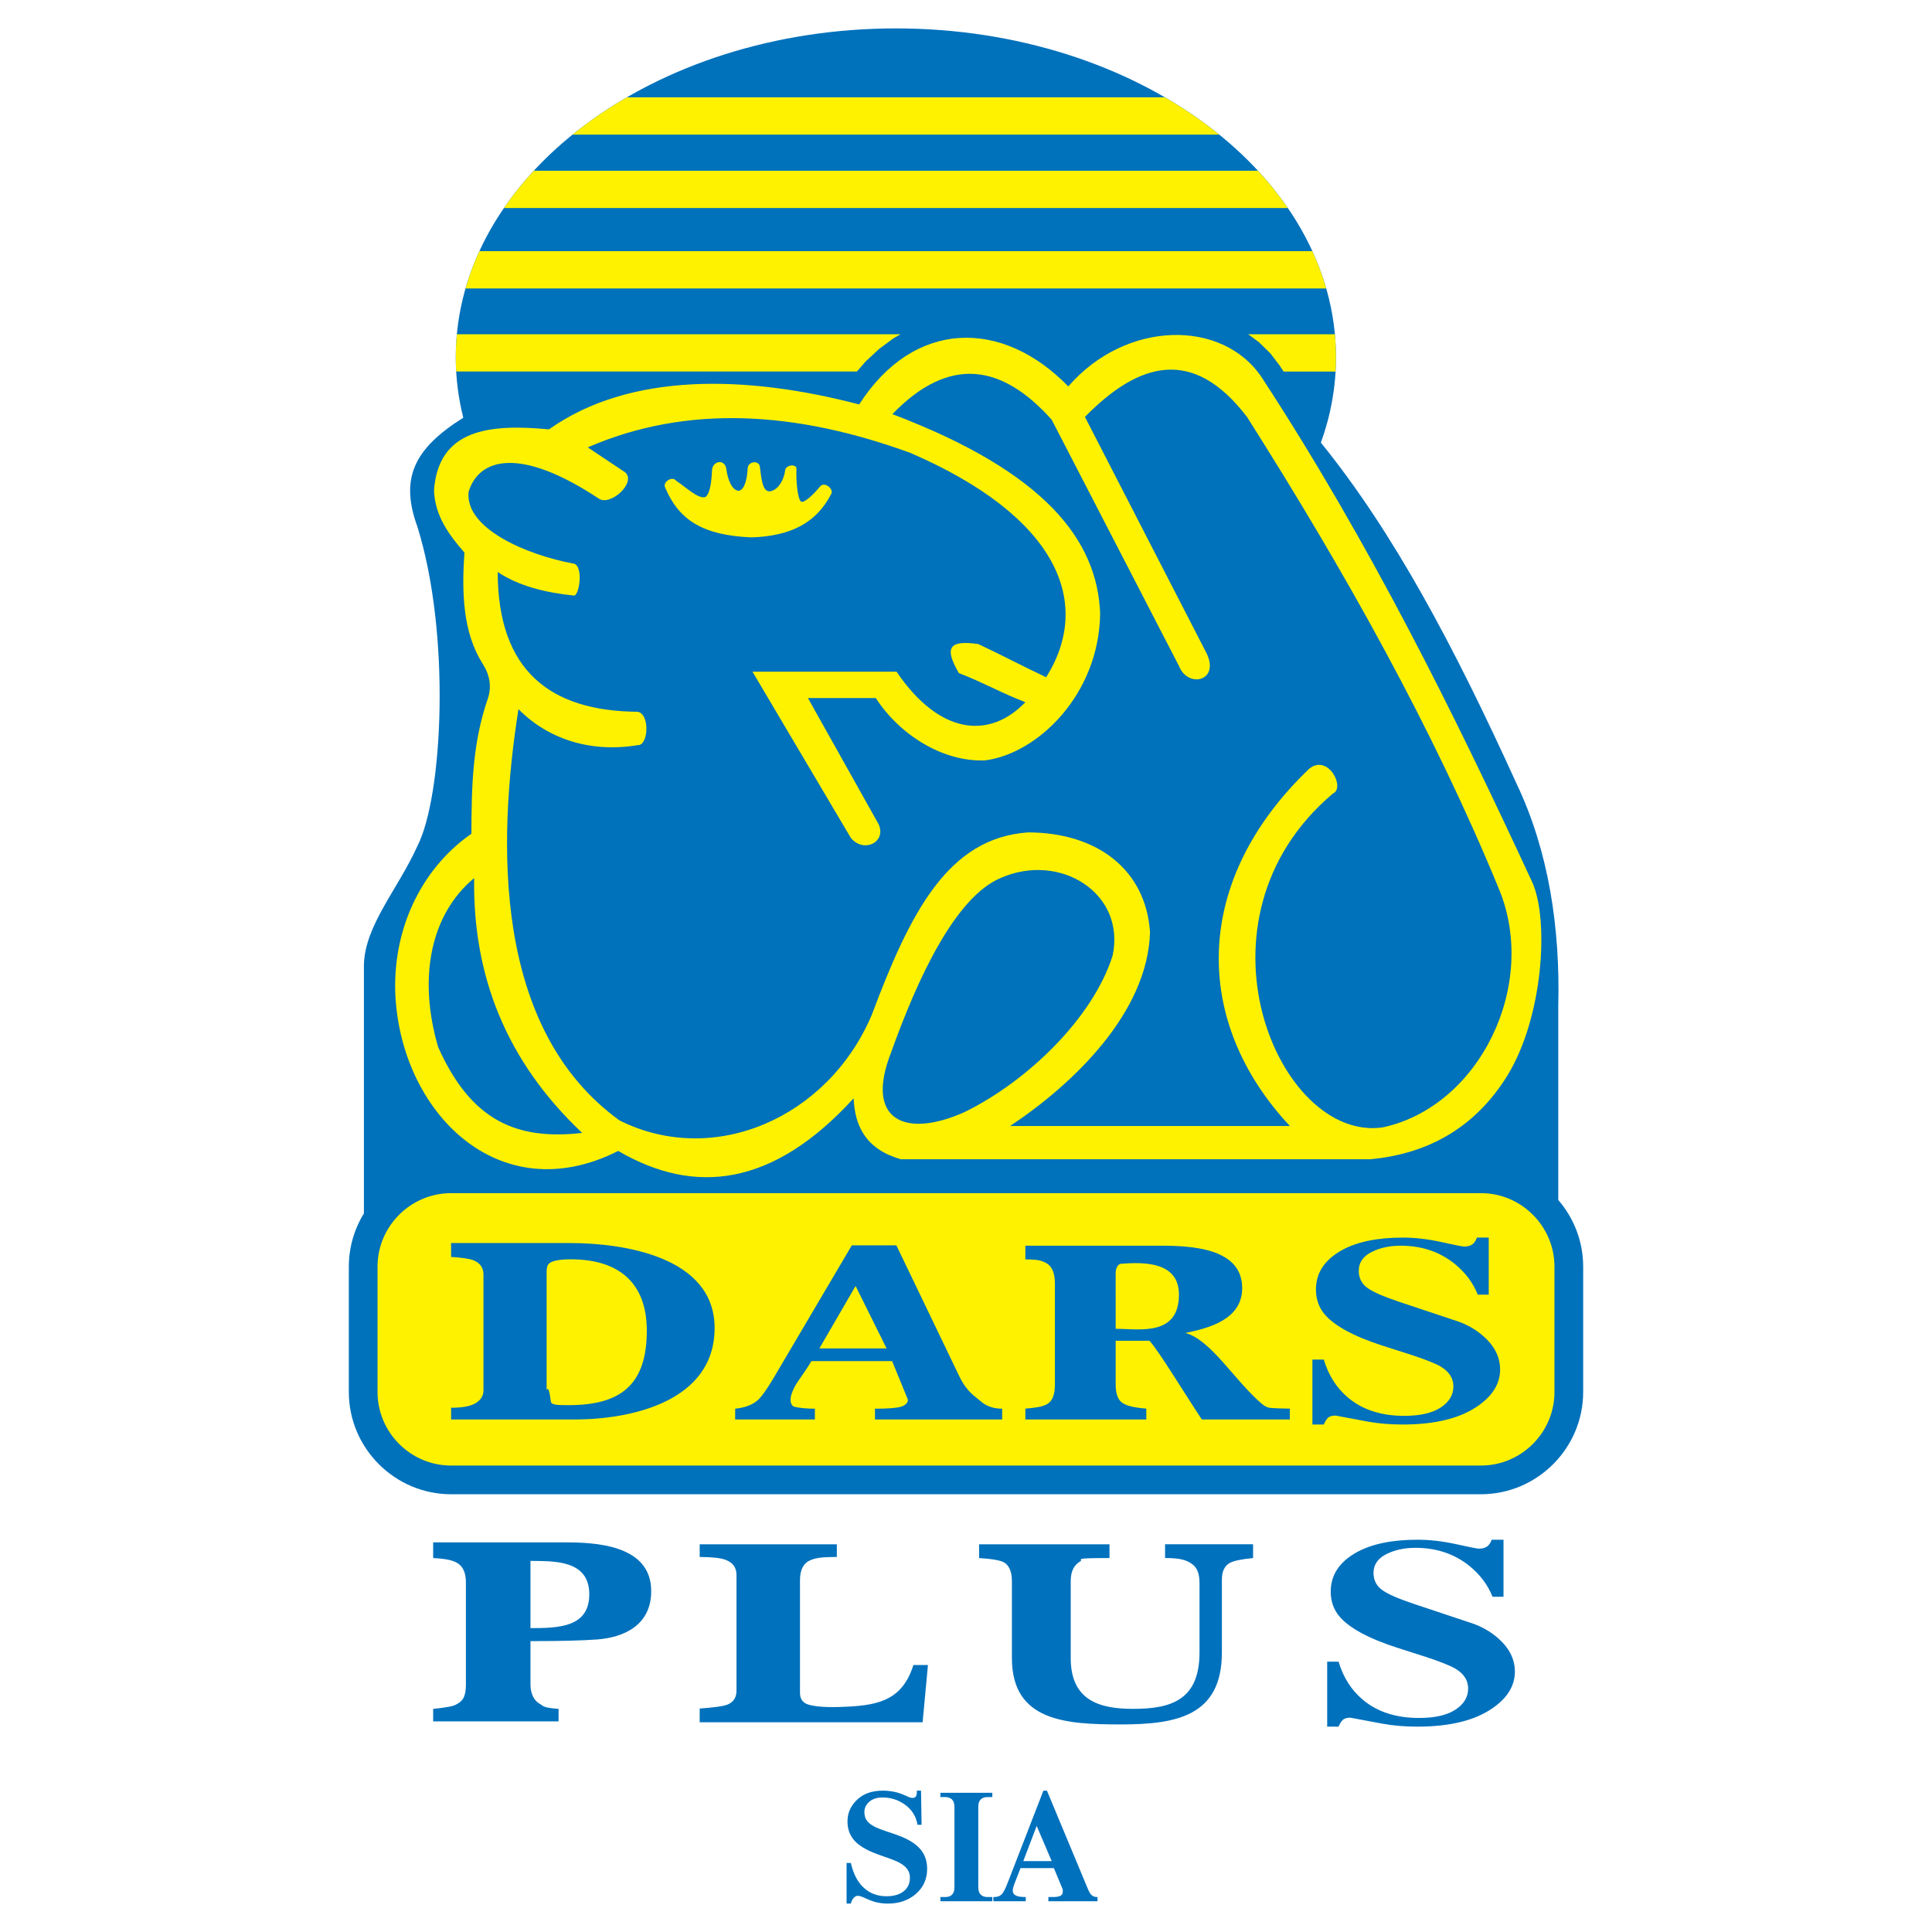 <?xml version="1.0" encoding="utf-8"?>
<!-- Generator: Adobe Illustrator 13.0.0, SVG Export Plug-In . SVG Version: 6.00 Build 14948)  -->
<!DOCTYPE svg PUBLIC "-//W3C//DTD SVG 1.0//EN" "http://www.w3.org/TR/2001/REC-SVG-20010904/DTD/svg10.dtd">
<svg version="1.0" id="Layer_1" xmlns="http://www.w3.org/2000/svg" xmlns:xlink="http://www.w3.org/1999/xlink" x="0px" y="0px"
	 width="192.756px" height="192.756px" viewBox="0 0 192.756 192.756" enable-background="new 0 0 192.756 192.756"
	 xml:space="preserve">
<g>
	<polygon fill-rule="evenodd" clip-rule="evenodd" fill="#FFFFFF" points="0,0 192.756,0 192.756,192.756 0,192.756 0,0 	"/>
	<path fill-rule="evenodd" clip-rule="evenodd" fill="#0071BB" d="M89.382,2.834c24.184,0,43.909,14.743,43.909,32.821
		c0,2.941-0.525,5.792-1.506,8.508c7.244,8.946,13.254,20.243,19.543,34.07c3.205,6.747,4.338,14.39,4.141,22.177
		c0,6.438,0,12.875,0,19.313c1.547,1.79,2.484,4.119,2.484,6.655v12.501c0,5.611-4.59,10.202-10.201,10.202H45.005
		c-5.611,0-10.202-4.591-10.202-10.202v-12.501c0-1.943,0.552-3.767,1.505-5.315c0-8.265,0-16.529,0-24.793
		c0.092-3.943,3.364-7.511,5.322-11.828c2.583-5.023,3.351-21.289,0-31.934c-1.726-4.771-0.35-7.73,4.591-10.833
		c-0.487-1.953-0.748-3.964-0.748-6.021C45.474,17.578,65.199,2.834,89.382,2.834L89.382,2.834z"/>
	<path fill-rule="evenodd" clip-rule="evenodd" fill="#FFF200" d="M45.005,119.04h102.747c4.035,0,7.338,3.302,7.338,7.339v12.501
		c0,4.036-3.303,7.338-7.338,7.338H45.005c-4.037,0-7.339-3.302-7.339-7.338v-12.501C37.666,122.342,40.968,119.04,45.005,119.04
		L45.005,119.04z"/>
	<path fill-rule="evenodd" clip-rule="evenodd" fill="#FFF200" d="M106.584,38.555c5.734-6.632,15.453-6.77,19.346-0.829
		c10.787,16.539,19.111,33.386,26.945,50.296c1.691,3.762,1.1,13.512-2.514,19.336c-2.996,4.825-7.512,7.74-13.654,8.299
		c-15.613,0-31.229,0-46.841,0c-3.431-0.99-4.582-3.248-4.698-6.08c-8.025,8.797-15.832,9.718-23.491,5.251
		c-11.974,6.067-21.83-3.996-22.246-15.891c-0.185-6.933,3.086-12.645,7.6-15.751c0.022-4.56,0.069-8.982,1.658-13.542
		c0.37-1.152,0.186-2.304-0.553-3.454c-1.911-3.028-2.095-6.921-1.796-11.055c-1.567-1.795-2.951-3.684-3.04-6.218
		c0.448-6.078,5.482-6.651,11.469-6.08c8.038-5.689,19.599-5.458,30.951-2.487C91.173,31.858,99.982,31.755,106.584,38.555
		L106.584,38.555z M120.402,65.223c-4.053-7.876-8.105-15.752-12.16-23.628c5.391-5.483,10.781-7.049,16.17,0
		c9.857,15.542,18.602,31.207,25.146,47.118c3.967,9.609-1.986,21.71-11.607,23.767c-10.43,1.508-19.881-20.716-4.975-33.301
		c1.289-0.553-0.461-4.007-2.35-2.487c-11.699,11.168-11.699,25.217-1.934,35.649c-9.074,0-18.838,0-27.912,0
		c6.225-4.137,13.736-11.271,13.957-19.345c-0.414-6.15-5.158-9.926-12.16-9.948c-8.024,0.551-11.779,8.013-15.614,18.239
		c-4.375,10.271-15.751,15.198-25.148,10.501c-12.622-9.116-12.202-27.666-10.087-41.038c2.884,2.937,7.135,4.386,11.883,3.593
		c1.106,0.088,1.244-3.14,0-3.328c-8.678-0.074-13.94-4.053-13.956-13.945c2.12,1.405,4.745,2.051,7.6,2.349
		c0.553,0.045,0.967-2.95,0-3.181c-4.848-0.895-10.905-3.564-10.501-7.182c1.037-3.363,5.136-4.514,12.989,0.69
		c1.156,0.787,3.784-1.605,2.625-2.625c-1.244-0.829-2.487-1.658-3.731-2.487c9.926-4.311,20.797-3.609,32.195,0.553
		c14.649,6.333,18.241,14.901,13.542,22.384c-2.441-1.152-4.33-2.165-6.771-3.316c-2.947-0.416-3.408,0.369-1.935,2.901
		c2.303,0.875,4.331,2.026,6.633,2.902c-3.594,3.73-8.567,3.269-12.852-3.04c-4.791,0-9.582,0-14.373,0
		c3.271,5.527,6.542,11.054,9.813,16.581c1.29,1.565,3.594,0.413,2.763-1.381c-2.349-4.192-4.698-8.383-7.047-12.574
		c2.396,0,4.377,0,6.772,0c2.349,3.639,6.678,6.402,10.915,6.218c5.262-0.679,11.365-6.599,11.469-14.646
		c-0.275-7.277-5.432-14.094-20.727-19.897c5.689-5.883,10.94-4.984,15.891,0.553c4.236,8.199,8.475,16.397,12.711,24.595
		C118.516,68.677,121.693,67.985,120.402,65.223L120.402,65.223z M47.308,87.607c-0.155,9.725,3.194,18.278,10.777,25.425
		c-6.484,0.735-11.066-1.153-14.371-8.567C41.701,97.602,42.921,91.244,47.308,87.607L47.308,87.607z M88.898,105.018
		c-2.649,6.749,1.403,8.59,7.323,5.941c6.3-3.085,12.819-9.395,14.786-15.614c1.334-6.263-5.299-10.362-11.193-7.738
		C95.324,89.52,91.592,97.488,88.898,105.018L88.898,105.018z M66.366,48.649c1.362,3.232,3.748,4.762,8.606,4.966
		c3.871-0.126,6.494-1.406,7.999-4.415c0.157-0.459-0.733-1.201-1.169-0.645c-0.484,0.605-1.528,1.664-1.871,1.499
		c-0.366-0.252-0.522-2.15-0.468-3.279c0.046-0.458-0.959-0.462-1.123,0.094c-0.077,0.894-0.685,2.1-1.59,2.154
		c-0.731-0.006-0.799-1.518-0.936-2.436c-0.056-0.669-1.125-0.603-1.216,0.094c-0.04,0.995-0.29,2.199-0.888,2.284
		c-0.644-0.014-1.111-1.043-1.264-2.284c-0.213-0.894-1.31-0.691-1.403,0.188c-0.044,0.976-0.157,2.337-0.655,2.717
		c-0.727,0.247-1.977-1.012-2.912-1.606C67.071,47.422,66.071,48.123,66.366,48.649L66.366,48.649z"/>
	<path fill-rule="evenodd" clip-rule="evenodd" fill="#FFF200" d="M45.583,33.348h44.27l-0.669,0.377l-1.452,1.068l-1.366,1.269
		l-0.875,1.006H45.513c-0.027-0.469-0.04-0.938-0.04-1.413C45.474,34.88,45.512,34.111,45.583,33.348L45.583,33.348z
		 M124.527,33.348h8.652c0.072,0.763,0.111,1.532,0.111,2.308c0,0.474-0.014,0.944-0.041,1.413h-5.188l-0.375-0.58l-0.941-1.231
		l-1.135-1.114L124.527,33.348L124.527,33.348z M47.829,25.057h83.103c0.557,1.211,1.02,2.452,1.383,3.721H46.449
		C46.813,27.509,47.273,26.268,47.829,25.057L47.829,25.057z M53.262,17.034H125.5c1.1,1.187,2.098,2.428,2.984,3.721H50.276
		C51.163,19.462,52.163,18.22,53.262,17.034L53.262,17.034z M62.55,9.708h53.661c1.943,1.127,3.758,2.372,5.424,3.721H57.126
		C58.792,12.08,60.606,10.835,62.55,9.708L62.55,9.708z"/>
	<path fill-rule="evenodd" clip-rule="evenodd" fill="#0071BC" d="M147.432,129.164c-0.469-1.194-1.252-2.235-2.35-3.113
		c-1.488-1.177-3.266-1.767-5.328-1.767c-1.123,0-2.104,0.215-2.939,0.644c-0.834,0.428-1.252,1.048-1.252,1.854
		c0,0.699,0.268,1.254,0.803,1.666c0.535,0.415,1.613,0.891,3.232,1.434l5.758,1.919c0.992,0.332,1.867,0.831,2.627,1.495
		c1.121,0.979,1.684,2.095,1.684,3.336c0,1.386-0.719,2.584-2.156,3.599c-1.775,1.264-4.295,1.893-7.561,1.893
		c-1.254,0-2.408-0.096-3.467-0.288c-1.057-0.193-2.135-0.394-3.232-0.604c-0.365,0-0.627,0.083-0.783,0.248
		c-0.156,0.167-0.287,0.382-0.393,0.644h-1.135v-6.479h1.135c0.471,1.574,1.281,2.842,2.43,3.804
		c1.436,1.207,3.305,1.811,5.602,1.811c1.568,0,2.775-0.276,3.625-0.826c0.848-0.552,1.273-1.26,1.273-2.116
		c0-0.787-0.404-1.435-1.215-1.946c-0.549-0.332-1.607-0.752-3.174-1.259l-2.623-0.839c-2.9-0.932-4.848-1.981-5.84-3.152
		c-0.574-0.687-0.861-1.509-0.861-2.471c0-1.665,0.875-2.977,2.625-3.943c1.516-0.822,3.527-1.233,6.033-1.233
		c1.229,0,2.514,0.149,3.859,0.446c1.346,0.298,2.096,0.446,2.252,0.446c0.471,0,0.811-0.131,1.02-0.394
		c0.105-0.123,0.195-0.289,0.273-0.499h1.176v5.693H147.432L147.432,129.164z M148.908,159.306
		c-0.471-1.193-1.254-2.234-2.352-3.112c-1.488-1.177-3.264-1.767-5.328-1.767c-1.123,0-2.102,0.214-2.938,0.644
		c-0.836,0.428-1.254,1.049-1.254,1.854c0,0.699,0.268,1.254,0.803,1.665c0.537,0.416,1.613,0.892,3.232,1.434l5.76,1.92
		c0.992,0.332,1.867,0.831,2.625,1.495c1.123,0.979,1.684,2.095,1.684,3.336c0,1.386-0.717,2.584-2.154,3.599
		c-1.775,1.264-4.297,1.893-7.561,1.893c-1.254,0-2.41-0.096-3.467-0.289c-1.059-0.192-2.137-0.393-3.232-0.604
		c-0.367,0-0.627,0.084-0.785,0.25c-0.156,0.167-0.285,0.381-0.391,0.643h-1.137v-6.479h1.137c0.471,1.574,1.279,2.842,2.43,3.804
		c1.436,1.207,3.305,1.81,5.602,1.81c1.568,0,2.775-0.274,3.623-0.825c0.85-0.552,1.273-1.26,1.273-2.117
		c0-0.786-0.402-1.434-1.215-1.944c-0.549-0.333-1.605-0.753-3.172-1.26l-2.625-0.839c-2.9-0.932-4.846-1.981-5.838-3.152
		c-0.574-0.687-0.861-1.509-0.861-2.471c0-1.665,0.873-2.978,2.625-3.943c1.516-0.822,3.525-1.232,6.033-1.232
		c1.229,0,2.514,0.148,3.859,0.445s2.096,0.446,2.252,0.446c0.469,0,0.811-0.131,1.018-0.394c0.105-0.123,0.197-0.289,0.275-0.498
		h1.176v5.691H148.908L148.908,159.306z M125.021,155.446c-1.197,0.118-1.984,0.284-2.355,0.504
		c-0.506,0.301-0.758,0.848-0.758,1.637v7.285c0,6.385-4.611,7.174-10.096,7.174c-5.43,0-10.854-0.289-10.854-6.62v-7.663
		c0-0.957-0.27-1.584-0.799-1.888c-0.346-0.198-1.172-0.345-2.474-0.429v-1.372h13.009v1.372c-3.902,0.005-2.539,0.111-2.912,0.328
		c-0.613,0.355-0.957,0.966-0.957,1.988v7.663c0,4.308,2.986,5.068,6.223,5.068c3.697,0,6.627-0.812,6.627-5.622v-6.934
		c0-0.872-0.217-1.473-0.639-1.812c-0.562-0.449-1.174-0.681-2.797-0.681v-1.372h8.781V155.446L125.021,155.446z M92.049,171.833
		H69.808v-1.373c1.423-0.101,2.333-0.227,2.732-0.377c0.625-0.235,0.94-0.705,0.94-1.409v-11.546c0-0.738-0.372-1.243-1.11-1.511
		c-0.512-0.185-1.367-0.276-2.562-0.276v-1.267h13.683v1.267c-1.68,0-2.14,0.113-2.651,0.328c-0.68,0.284-1.025,0.95-1.025,1.987
		v11.243c0,0.585,0.256,0.97,0.769,1.146c0.512,0.177,1.524,0.308,3.033,0.265c3.77-0.107,6.342-0.486,7.514-4.189h1.45
		L92.049,171.833L92.049,171.833z M54.536,138.668c0,0.28,0.144-0.951,0.428,1.181c0.048,0.361,0.882,0.342,1.789,0.342
		c5.233,0,7.778-2.086,7.778-7.433c0-4.693-2.699-7.116-7.584-7.116c-1.088,0-1.802,0.134-2.138,0.395
		c-0.181,0.139-0.273,0.422-0.273,0.839V138.668L54.536,138.668z M45.008,140.452c1.141,0,1.965-0.158,2.47-0.473
		c0.503-0.312,0.758-0.733,0.758-1.258v-11.559c0-0.699-0.353-1.181-1.051-1.442c-0.362-0.137-1.089-0.245-2.178-0.315v-1.386
		h11.861c5.314,0,14.429,1.346,14.429,8.476c0,7.318-8.291,9.129-14,9.129H45.008V140.452L45.008,140.452z M88.455,134.533
		l-3.093-6.231l-3.613,6.231H88.455L88.455,134.533z M99.988,141.624H87.296v-1.078c1.227,0,2.161-0.066,2.591-0.196
		s0.819-0.441,0.646-0.826l-1.526-3.725h-8.055c-0.575,0.997-1.374,2.004-1.659,2.544c-0.284,0.539-0.376,0.904-0.402,1.075
		c-0.068,0.454,0.057,0.873,0.407,0.945c0.499,0.103,1.089,0.183,2.003,0.183v1.078h-7.953v-1.078
		c0.992-0.104,1.75-0.394,2.271-0.865c0.365-0.331,0.894-1.063,1.566-2.204l7.8-13.227h4.448l6.283,13.072
		c0.768,1.596,1.635,2.035,2.076,2.438c0.575,0.521,1.307,0.786,2.194,0.786V141.624L99.988,141.624z M128.688,141.624h-8.779
		c-1.742-2.618-4.266-6.807-5.223-7.854h-3.375v4.355c0,0.978,0.252,1.607,0.744,1.889c0.391,0.224,0.9,0.403,2.311,0.525v1.084
		h-12.064v-1.084c1.463-0.122,1.867-0.276,2.203-0.473c0.5-0.291,0.744-0.944,0.744-1.941v-10.06c0-1.049-0.289-1.731-0.861-2.046
		c-0.443-0.243-0.807-0.367-2.086-0.367v-1.369h12.615c2.861,0,9.016-0.186,9.016,4.224c0,3.125-3.256,3.982-5.652,4.485
		c2.555,0.707,4.857,4.7,7.59,7.049c0.236,0.204,0.484,0.347,0.744,0.406s1.762,0.092,2.074,0.092V141.624L128.688,141.624z
		 M111.311,132.573c2.273,0,6.312,0.819,6.312-3.406c0-3.304-3.484-3.255-5.785-3.08c-0.277,0.021-0.527,0.422-0.527,0.904V132.573
		L111.311,132.573z M52.925,162.438c2.908,0,5.878-0.11,5.868-3.404c-0.011-3.481-3.692-3.264-5.868-3.303V162.438L52.925,162.438z
		 M43.216,170.495c1.053-0.106,1.369-0.178,1.581-0.211c0.213-0.035,0.408-0.084,0.577-0.159c0.457-0.205,0.755-0.472,0.897-0.779
		c0.141-0.308,0.213-0.735,0.213-1.281v-10.188c0-1.004-0.317-1.66-0.939-1.981c-0.429-0.222-0.991-0.379-2.329-0.449v-1.564H56.33
		c2.999,0,8.641,0.206,8.641,4.861c0,3.486-2.839,4.619-5.331,4.82c-1.409,0.113-3.753,0.172-6.714,0.172v4.329
		c0,1.001,0.419,1.645,0.928,1.929c0.37,0.206,0.252,0.379,1.875,0.502v1.245H43.216V170.495L43.216,170.495z"/>
	<path fill-rule="evenodd" clip-rule="evenodd" fill="#0071BC" d="M91.891,178.654l0.056,3.404h-0.405
		c-0.143-0.852-0.575-1.533-1.3-2.041c-0.65-0.453-1.378-0.682-2.184-0.682c-0.611,0-1.082,0.168-1.415,0.505
		c-0.269,0.27-0.405,0.587-0.405,0.953c0,0.374,0.107,0.687,0.32,0.937c0.184,0.219,0.471,0.417,0.861,0.6
		c0.235,0.108,0.643,0.26,1.222,0.454c0.791,0.257,1.383,0.479,1.776,0.674c0.645,0.317,1.135,0.691,1.473,1.118
		c0.407,0.515,0.611,1.141,0.611,1.876c0,1.023-0.378,1.863-1.138,2.516c-0.74,0.636-1.664,0.953-2.78,0.953
		c-0.473,0-0.925-0.061-1.356-0.185c-0.248-0.072-0.541-0.188-0.885-0.349c-0.345-0.163-0.597-0.243-0.757-0.243
		c-0.148,0-0.286,0.07-0.415,0.214c-0.131,0.143-0.226,0.33-0.281,0.562h-0.427v-4.052h0.427c0.264,1.17,0.745,2.038,1.436,2.602
		c0.587,0.478,1.291,0.718,2.11,0.718c0.786,0,1.385-0.185,1.798-0.556c0.367-0.325,0.548-0.757,0.548-1.293
		c0-0.379-0.119-0.703-0.357-0.973c-0.206-0.238-0.519-0.454-0.936-0.647c-0.233-0.109-0.665-0.272-1.295-0.491
		c-0.733-0.249-1.291-0.473-1.669-0.667c-0.617-0.312-1.083-0.669-1.396-1.067c-0.383-0.492-0.575-1.082-0.575-1.769
		c0-0.769,0.271-1.443,0.817-2.025c0.65-0.696,1.545-1.046,2.688-1.046c0.507,0,0.99,0.061,1.448,0.185
		c0.267,0.072,0.556,0.177,0.869,0.32c0.16,0.08,0.289,0.139,0.388,0.17c0.097,0.034,0.185,0.051,0.265,0.051
		c0.177,0,0.296-0.056,0.356-0.163c0.061-0.108,0.092-0.269,0.092-0.478v-0.085H91.891L91.891,178.654z M93.825,189.686v-0.419
		h0.497c0.238,0,0.429-0.054,0.575-0.163c0.218-0.163,0.327-0.425,0.327-0.791v-8.071c0-0.356-0.109-0.614-0.327-0.776
		c-0.155-0.114-0.347-0.17-0.575-0.17h-0.497v-0.427h5.179v0.427h-0.498c-0.232,0-0.424,0.053-0.575,0.162
		c-0.218,0.163-0.326,0.423-0.326,0.784v8.071c0,0.361,0.108,0.621,0.326,0.783c0.151,0.114,0.342,0.171,0.575,0.171h0.498v0.419
		H93.825L93.825,189.686z M99.107,189.686v-0.419h0.086c0.309,0,0.549-0.083,0.723-0.251c0.172-0.164,0.359-0.504,0.562-1.021
		l3.621-9.34h0.354l4.129,9.908c0.123,0.278,0.252,0.466,0.389,0.561c0.135,0.095,0.299,0.144,0.486,0.144h0.043v0.419h-4.904
		v-0.419h0.453c0.408,0,0.686-0.059,0.834-0.178c0.104-0.085,0.154-0.221,0.154-0.405c0-0.09-0.008-0.165-0.027-0.228
		c-0.033-0.076-0.057-0.134-0.072-0.17l-0.789-1.904h-3.332l-0.627,1.612c-0.035,0.086-0.07,0.197-0.102,0.333
		c-0.031,0.139-0.047,0.235-0.047,0.291c0,0.199,0.078,0.352,0.236,0.456c0.193,0.129,0.525,0.192,1.002,0.192h0.062v0.419H99.107
		L99.107,189.686z M103.43,182.172l-1.338,3.513h2.836L103.43,182.172L103.43,182.172z"/>
</g>
</svg>
